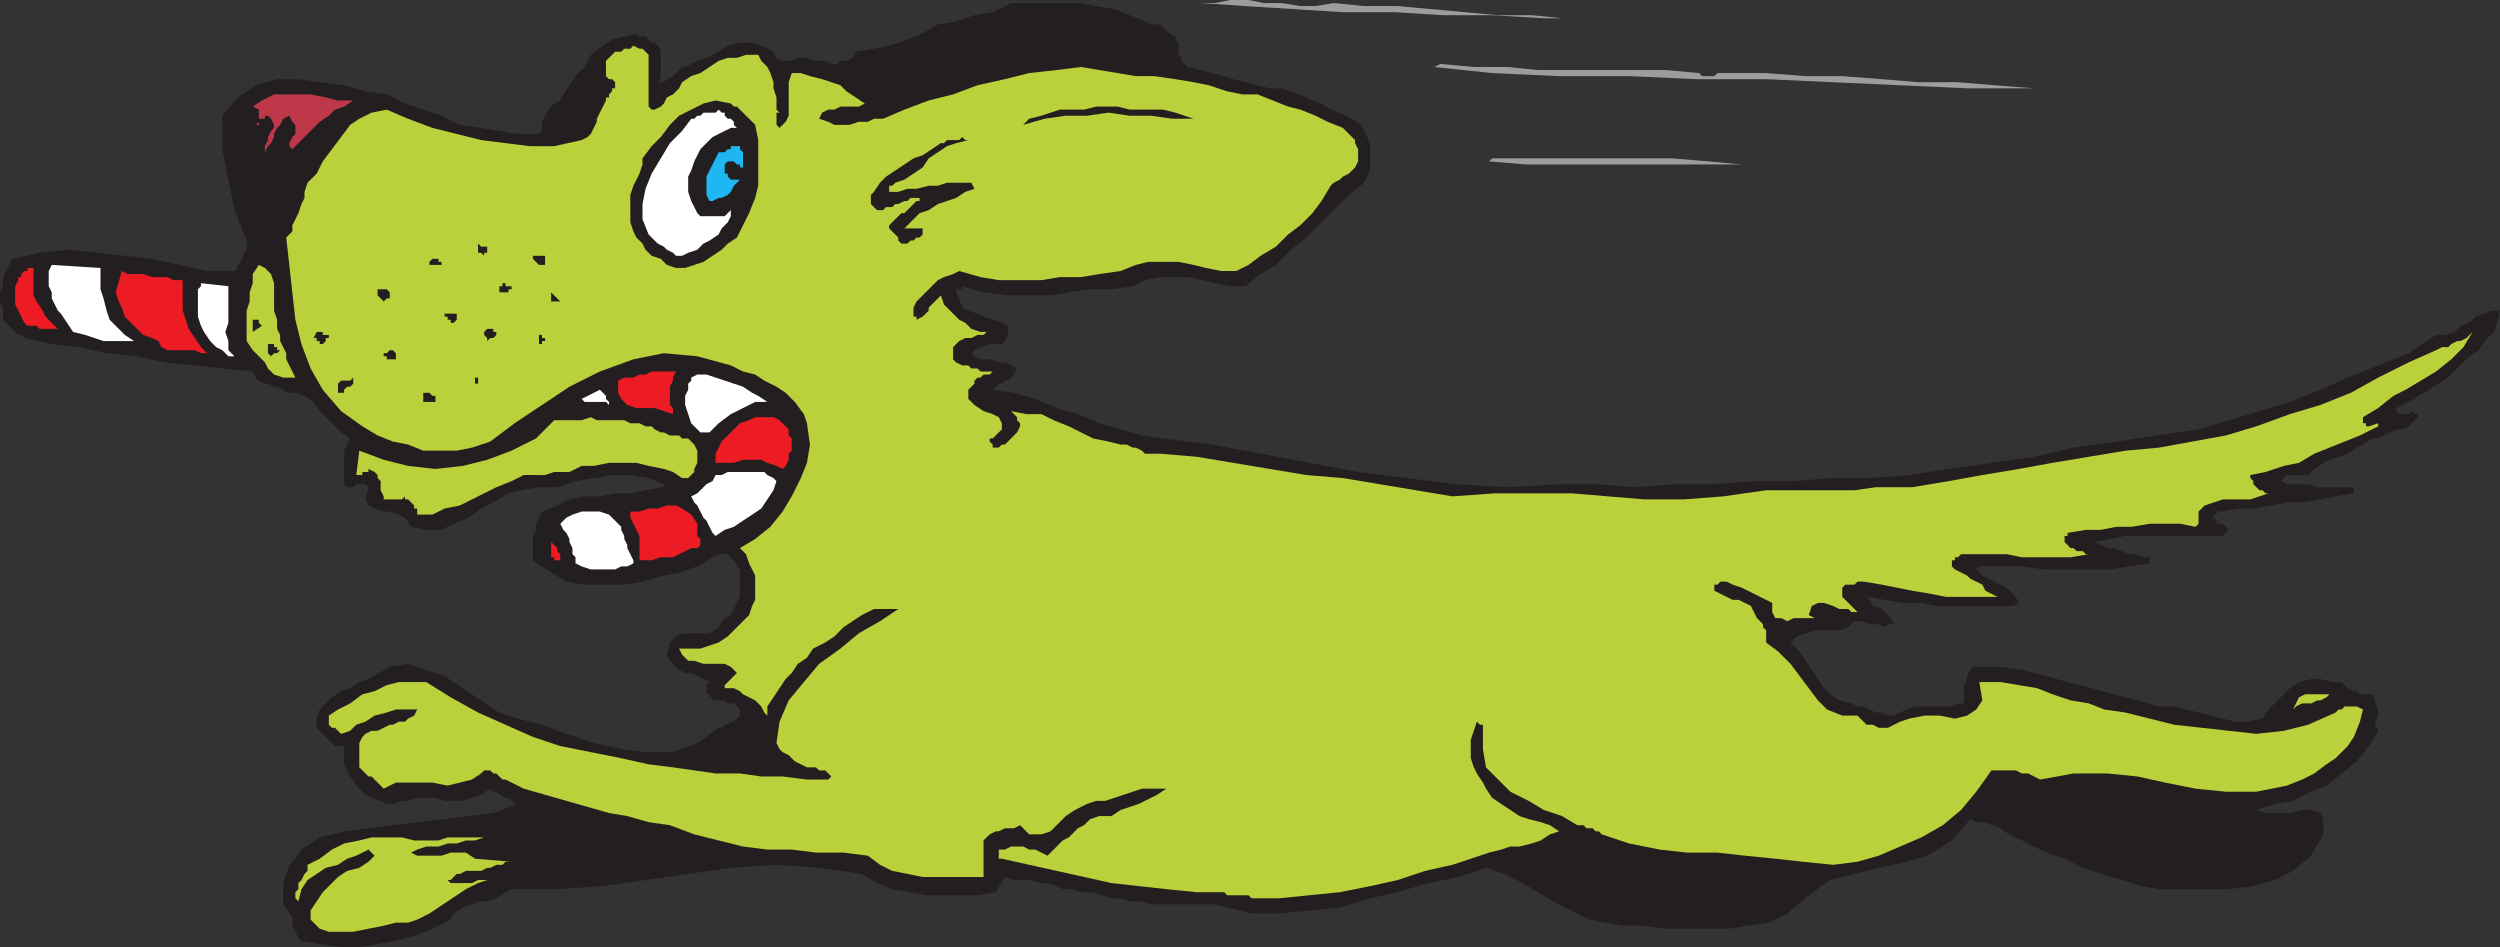 <svg xmlns="http://www.w3.org/2000/svg" width="615.75" height="233.25"><rect width="100%" height="100%" fill="#333333" stroke="none"/><path fill="#9e9d9d" fill-rule="evenodd" d="M392.25 4.5h-12l-12.75-.75h-12l-12-.75h-12.75l-24-1.5L295.5.75h3.75L303 0h4.5l3.75.75h4.5l4.5.75H324l4.5-.75 7.5.75h8.25L369 3.75h8.25l7.5.75h7.5"/><path fill="#231f20" fill-rule="evenodd" d="m282 5.25 1.5.75h2.25L288 8.25l1.5.75v.75l.75.75v3l.75.75V15l1.5 1.5 9 2.25 2.25.75 9 2.25h3l4.5 1.5 3 1.5 2.25.75 2.25 1.5 2.25.75 3 1.5 2.25 1.5 1.5 3 .75 2.25v5.25l-.75 2.25L336 45l-3.75 3-10.5 10.5-3.75 3-3.75 3.75-3.75 2.25-3.75 3H303l-3.75-.75-3-.75-3.75-.75h-6.75L282 69l-3 1.5-5.25.75h-5.25l-5.25.75-4.5.75h-10.5l-6-.75-5.25-1.5v.75h-1.5V72l.75 1.5.75 2.25 1.5.75 2.25.75 1.5.75 4.5 1.5 1.5.75v2.25l-.75 1.5-.75.75h-3l-2.25.75-1.5.75-.75.75.75.75 1.5.75h3l1.5.75h1.5l3 1.5-.75 1.5-1.5 1.5h-.75l-.75.75H246l-1.5 1.5 5.25.75 5.25 1.5 5.25 2.25 5.25 1.5 5.25 2.25 10.5 3 5.25.75 12 1.5 36 6.75 24 3 12.75.75 13.5-.75h9l9 .75 9.75-.75h9.75l9.75-.75h9.75l9-.75h9.75l9.75-.75 9.75-1.5 21-3 9.75-2.25 10.5-1.5 9.75-1.5 10.5-1.5L564 99l7.5-3 6.75-3 15-6 6.75-4.5h2.25l2.25-.75 1.5-1.5 2.25-.75 1.5-1.5 2.25-.75 1.5-.75h2.25l-.75 3-.75 2.25L612 84l-1.5 2.25-2.25 1.5-4.5 4.5-3 2.25-1.5.75-.75.75-3 1.5-.75.75-4.5 2.25v.75l.75.75h2.25l.75-.75.75.75h.75v.75l-2.25 2.25-1.5.75h-1.5l-4.5 2.25h-1.5l-2.25 1.5-1.5.75-2.25 1.5-4.5 1.5-1.5.75-2.25 1.5-1.5 1.5h-5.25l-1.5 1.5 1.5.75h5.25l2.25.75h9v1.5l-4.5.75-3.75.75-4.5.75h-3.75l-3.75.75-4.5.75h-3.75l-4.5.75H546v.75h-.75v.75l.75.75v.75h1.5l1.5 1.5-1.5 1.5h-24l-7.5 1.5 3 1.5h1.5l2.25.75 1.5.75h1.5l2.25.75h1.5v1.5l-5.25.75-4.5.75h-16.5l-5.25-.75h-10.5l-.75.75 1.5 1.5 6 3 2.25 2.25.75 1.5-1.5.75H477l-3.75-.75h-4.5l-9-1.5.75.75.75 1.5h.75l1.5.75 2.25 2.25.75 1.5H465l-.75.75-1.5-.75h-2.25L459 153h-2.25l-1.5 1.5-2.25.75h-6l-4.5 1.5-1.5 1.5 2.25 2.25 6 9 1.5 1.5 2.25 1.5 3 .75 1.5.75h1.5l3 1.5h1.5l1.5.75h1.5l3-1.5 2.25-.75H480l2.25-.75h1.5v-4.5l.75-1.5v-.75l.75-1.5.75-.75h6.75l5.25.75 6 1.5 5.25 1.5 6 1.5 5.25 1.5 6 1.5 5.25 1.5h3.75l15 3.75h3l3.75-.75 1.5-2.25 5.25-5.25 2.25-1.5 3-.75h2.25l3 .75h2.25l1.5 1.5 1.5.75h.75l.75.75h3l.75 1.5v.75l.75 1.5v1.5l-.75 1.5v.75l.75 1.5-2.25 3.75-3 3.75-7.5 6-3.75 1.5-4.5 2.25-4.5.75-4.5 1.5 2.25.75h6l3-.75h2.25l2.25.75.75 1.5v3.75l-3 5.25-4.5 3.75-4.5 2.25-5.25 1.5-6 .75h-17.25l-4.5-.75-4.5-1.5-5.25-1.5-4.5-1.5-4.5-2.25-4.5-1.5-10.5-5.25-.75-.75-1.5-.75h-.75l-1.5-.75h-2.25l-1.5-.75-4.5 5.25-6 3.75-5.25 1.5-6.75 1.5-12 3-5.25 3.75-5.25 4.5-4.5 2.25-5.25.75-4.5.75h-15.75L405 228h-5.25l-4.5-.75-3.75-.75-9-4.5-7.5-4.5-4.5-2.25-4.5-1.5-6.75 2.25-7.5 1.5-7.5 2.25-6.75 1.5-7.5 2.25-15 1.5h-6.75l-9-2.25H283.5l-2.25-.75h-3l-2.25-.75h-2.25l-4.5-1.5h-3L264 219h-2.25l-1.5-.75-2.25-.75h-1.5l-3-.75h-3.75l-2.25-.75-2.25 3.75-4.5.75H228l-3.75-.75-4.5-.75-3.75-1.5-3.75-2.25-10.5-1.5-10.5-.75-11.25.75-31.5 4.5-11.25.75H126l-1.5.75-2.25 1.5-2.25.75h-2.25l-1.5.75-2.25.75-2.25 1.5-.75 1.5-4.5 2.25-3.75 1.5-5.25 1.5-9 1.5H84l-5.25-.75-4.5-.75-.75-.75-1.5-3v-2.25l-.75-.75-.75-1.5-.75-.75v-5.25l1.5-4.5 1.5-1.5 1.5-2.25 4.5-3 6-1.5 18-2.25 6.75-.75 12-1.5 6-2.25h-.75l-1.5-1.5h-.75l-1.5-.75-.75-.75h-.75l-.75-.75-2.25 1.5-4.5 1.5h-4.5l-2.25-.75h-4.5l-2.25.75H99l-2.25.75h-1.5l-1.5-.75-2.25-.75-1.5-.75-2.25-2.25L87 192l-.75-.75-1.5-3v-4.5H82.5l-4.5-4.5V177l.75-2.25 3-3 2.25-1.5 2.25-.75 2.25-1.5 2.25-.75 5.25-3 4.5-.75 9 3 13.5 9 4.5 1.5 6 1.5 6 2.25 6.75 2.25 6.75 1.5 6 .75h6.75l6-2.25 5.25-3.75h.75l.75-.75h.75l.75-.75h.75l1.5-1.5v-1.5l-1.5-1.5h-1.5l-.75-.75h-3v-.75h-.75V171H174v-2.25l.75-.75-4.5-2.25h-1.5l-1.5-.75-2.25-2.25-.75-1.5.75-3 1.5-1.5 1.5-.75h6.75l2.25-1.5 1.5-2.25 1.5-.75 2.25-4.5v-6.75l-1.5-2.25-1.5-1.5H177l-1.5.75-2.25 1.5-1.5.75-2.25.75-1.5.75-4.5.75-5.25 1.5-4.5.75H144l-4.5-.75-3.75-2.25-4.5-3v-6l.75-1.5V129l1.5-3 3.75-1.5 3-1.5 3.75-.75h3.75l3.75-.75h3.75l7.5-1.5h.75v-.75l-3.75-1.5-4.5-.75h-4.5l-9 1.5-4.5 1.5h-4.5l-4.5.75-3 .75-3.75 2.25-3 1.5-3 2.25-3.75 1.5-3 1.5H105l-3.75-.75-1.5-2.25-1.5-.75L96 126h-1.5l-2.25-.75-1.5-.75L90 123l.75-3-.75-.75h-2.25L87 120h-1.5l-.75-.75V111l1.5-3-2.25-1.5-5.25-5.25-1.5-2.25L75 97.5l-2.25-.75H70.5l-.75-.75-1.5-.75h-.75L66 94.5h-.75l-1.5-.75L63 93l-.75-1.5-7.5-.75L48 90l-7.5-.75-6.75-1.5-7.5-.75-6.75-1.5-6.75-.75L6 83.25l-.75-.75H4.5L.75 78.75v-3L0 74.25V72l.75-1.5v-2.25L3 63.75l6.75-1.5 7.5-.75 20.25 2.25 13.5 3h6.75l.75-.75v-.75l.75-.75L60 63v-.75l.75-.75v-2.25l-3-7.5-3-15V28.5L58.5 24l4.5-3 5.25-1.5h5.25l5.25.75 6 .75L90 22.5l5.25.75 4.5 2.25 9 3 4.5 2.25 5.25.75 9 1.5h5.25l.75-.75V30l1.5-3 1.5-1.5 1.5-.75.75-1.5 3-4.5L144 16.5l1.5-3 3-2.25 2.25-1.5 6-1.5.75.75h1.5l1.5 1.5h.75l1.5 1.5v7.5l-.75.75h1.5l.75-.75 1.5-.75L168 16.5h.75l3-1.5 2.25-.75 3-1.5 2.25-1.5 3-.75h3l2.25.75 3 1.5.75 1.5 1.5.75H195l1.5-.75h2.25l1.5.75h3l1.5.75h1.5L207 15h1.5l1.5-.75.75-1.5 4.5-.75 3.75-.75 4.5-1.5 3.75-1.5L231 6l4.5-.75 4.5-1.5 4.5-.75L249 .75h17.25l3.75.75 4.5.75 7.5 3"/><path fill="#bad13c" fill-rule="evenodd" d="M160.5 27h.75l1.5-.75.75-.75.75-1.5 1.5-.75 1.5-1.5.75-1.5 2.25-1.5 2.25-.75 4.5-3 2.25-.75h2.25l2.25-.75h3l.75 1.5 1.5 1.5.75 1.5.75 2.25v1.5l.75 2.25v3l.75.75h-.75v3l.75.75 1.5-1.5.75-1.5v-8.25L195 18h2.25l2.25.75 3 .75L207 21l1.5 1.5 4.5 3-1.5.75H207l-1.5.75H204l-1.5.75-.75 1.5L204 30l1.5.75h3.75l2.25-.75h2.25l1.5-.75h2.25l5.25-2.25 6-2.25 6-1.5 6-2.25 6.75-1.5 6-1.5 6.75-.75 6-.75 13.5 2.25h4.5l5.25.75 4.5.75 3.75.75 4.5 1.5 3.75.75h3.75l7.5 3 3 .75 3.75 1.5 3 1.5 3.75 1.5 3 3v.75l.75 1.5v3l-.75 1.5-1.5 1.5-1.5.75-.75.75-1.5.75-.75.75-2.25 3.75-2.25 3-3 3-3 2.25-3 3L310.5 63l-3 2.25-3 1.5h-3.75L297 66l-3-.75-3.75-.75h-7.5l-3 .75-3.75 1.5-5.25.75-4.5.75H261l-4.5.75H246l-4.5-.75-5.25-1.5-1.5.75-2.25.75-1.5.75-5.25 5.25-.75 1.5V78h.75v.75l1.5-.75 1.5-1.5v-.75l3-3 .75 2.25 3.75 3.75 1.5.75 1.5 1.5 2.25.75h1.5l-.75.75h-1.5l-1.5.75h-1.5l-1.5.75-1.5 1.5v3l.75.75 1.5.75h1.5l.75.75h1.5l.75.75h3l-.75.75h-1.5l-.75.75h-.75l-.75.75v.75l-1.5 1.5v2.25l1.5 1.5 2.25 1.5 2.25.75 1.5.75.75 1.5v1.5L244.5 108h-.75v.75l.75.75v.75h1.5l.75-.75h.75l3-3 .75-1.5v-.75l-.75-.75v-.75l-1.5-1.5 3.75.75h3.75l3 1.5 3.75 1.5 6 3 3.75.75 3 .75h1.5l1.5.75h.75l1.5.75.75.75h3.75l9 .75 27 4.5 9 .75 27 4.5 10.5-.75H387l18 1.5h9.75l9.75-.75 10.5-1.5h21.75L462 120h9l9-1.5 8.25-1.5 9-1.5 8.25-1.5 18-3 8.25-.75 16.5-3 7.5-2.25 8.25-3 7.5-2.25 7.5-3 6.75-3.75 7.5-3.75 6.75-3 1.5-.75h1.5l.75-.75 1.5-.75h.75l1.5-.75 1.5-1.5-2.25 3.75-3 3-3.75 3-7.5 4.5-3 1.5-3.75 3-3.75 2.25v1.5h.75v.75h.75l2.25-.75v.75l-4.5 2.25-11.25 4.5-3.75 2.25-3.75.75-4.5 1.5-3.75.75v.75l.75.75v.75l1.5 1.5h.75l.75.75h.75l-4.5 1.5h-6.75l-4.5 1.5-1.5 1.5v3l-.75.75L537 129h-7.5l-4.5.75h-3.75l-3.75.75h-3.75l-4.5.75v.75h-.75v1.5l1.5 1.5h.75l.75.75h1.5l.75.75h.75l-4.5.75h-12l-3.75-.75H483l-.75.75h-.75v.75h-.75v1.5l.75.75 3 1.5.75.75 3 1.5.75 1.5 3 1.5h-12.75l-3.75-.75-4.5-.75-7.5-1.5-4.5-.75h-1.5l-.75.75h-2.25l-.75.75V147l3.75 3.75H456l-.75-.75H453l-1.5-.75-2.25-.75h-1.5l-1.5.75-.75 2.25 1.5.75h-5.25l-1.5.75-1.5-.75h-1.5l-.75-1.5v-2.25l-7.5-3.75-2.25-.75-1.5-.75h-1.5l-.75.75h-.75v1.5l4.5 2.25h1.5l3 1.5 1.5 3 1.5 1.5v.75l.75.75v3l3 2.25 3 3 6.75 9 2.25 2.25 3.75 1.5h3.75l2.25 2.25h1.5l1.5.75H465l3-1.5 2.25-.75 3.75-.75h3.75l3.75.75 3-.75 2.25-1.5 1.5-2.25-.75-4.5h5.25l9 1.5 3.75 1.5 4.5 1.5 4.5.75 3.75 1.5 5.25.75 12 3 20.25 2.25 6.75-.75 6-1.5 6.75-3 .75-.75h.75l.75-.75h3l1.5.75-.75 3-1.5 3.75-1.5 2.25-3 3-2.25 1.5-3 2.25-3 1.5-3.75 1.5-7.5 1.5h-7.5l-7.5-.75-7.5-1.5-6.75-1.5-7.5-.75h-8.25l-8.25 1.5-3-1.5H498l-1.5-.75h-6l-3.75 5.25-3.75 4.5-4.5 3.75-5.25 3-10.5 4.5-5.25 1.5-6 .75-7.5-.75-6.75-.75-7.5-.75L423 210h-7.5l-6.75-.75-7.5-1.5-6.75-2.25-.75-.75H393l-.75-.75h-1.5l-.75-.75h-1.5l-3.75-2.25-4.5-1.5-3.75-2.25L372 195l-6-6-.75-4.5v-6h-.75l-.75-.75-1.5 4.5v4.5L363 189l.75 1.5 1.5 2.25.75 1.5 1.5 2.25 6.75 4.5 2.25.75 3 .75 2.25.75 2.25 1.5-2.25.75-2.25 1.5-2.25.75-3 .75H372l-2.25.75-3 .75-9 3-6.75 1.5-6.75 2.25-6.75 1.5-7.5 1.5-15 1.5h-6.75l-.75-.75h-5.25l-.75-.75h-6.75l-7.5-.75-13.5-1.5-27-6H246v-2.25h1.5l1.5-.75h3l1.5.75h1.5l3 1.5 3.75-3.75 1.5-.75 2.25-2.25 1.5-.75 1.5-1.5 2.25-.75h3l2.25-1.5 4.5-1.5 4.5-2.25 2.25-1.5h-6l-9 3H270l-2.25.75-3 1.5-2.25 1.5-3.75 3.75-2.25.75h-3l-2.25-2.25-1.5.75h-2.25l-1.5.75h-.75l-1.5.75-1.5 1.5v9h-15l-7.5-1.5-3-1.5-3-2.25-6-.75H201l-6-.75h-6l-6-.75-12-3-6-2.25-5.25-.75-5.25-1.5-4.5-.75-21-6-4.5-2.25h-.75l-1.5-1.5h-.75l-.75-.75h-1.5l-.75.75-2.25 1.5-6 1.5-3.75-.75h-9l-3 1.5-3-3h-.75L88.5 189v-6l.75-1.5.75-.75 1.5-.75H93l3-1.5h.75l1.5-.75h1.5l.75-.75 1.5-.75.75-1.5H97.5l-2.25.75-3 .75-2.25 1.5-2.25.75-1.5 1.5-2.25.75-1.5-1.5h-.75l-.75-.75v-2.25l2.25-1.5 3-1.5 3-2.25 3-.75 3-1.5 3-.75H105l6 3.75 6.75 3.75 13.5 6 6.75 2.25 15 3 6.75 1.5 6 .75 10.5 1.5h6l5.25.75h5.25l6 .75H204l.75-.75-1.5-1.5h-1.5L201 189h-2.25l-3-1.5-1.5-1.5-1.5-.75-.75-.75-.75-1.5.75-5.25 2.25-5.25 7.5-9 5.25-3.75 4.5-3.75 5.25-3 4.5-3h-6l-3 1.5-4.5 3-2.25 2.25-2.25 1.5-3 1.5-1.5 2.25-2.25 1.5-1.5 2.25-1.5 1.5L189 174v2.25l-.75-.75-.75-1.5-1.5-1.5-3-1.5-.75-.75-1.5-.75h-2.25v-.75l3-3-1.5-1.5-1.5-.75h-5.25l-2.25-.75h-1.5l-1.5-1.5-.75-1.5h5.25l4.5-1.5 2.25-1.5 5.25-5.25.75-2.25.75-1.5v-6l-1.5-3-.75-2.25-1.5-1.5 3.75-2.25 3.75-3 3-3.75 2.25-3.75 2.25-4.5 1.5-3.75.75-4.5-.75-5.25L198 102l-2.25-3-2.25-2.25-2.25-1.5-3-1.5-2.25-1.5-3-.75-3-1.5-8.25-2.25-8.25-.75-7.5 1.5-8.25 3-7.5 3.75-13.5 9-6 4.5-4.5 1.5-3.75.75h-8.25l-3.75-1.5-3.75-.75-3.75-1.5-3.75-2.25-5.25-3.75L79.5 96l-3-5.25-2.25-6-1.5-6L70.5 58.5 72 57v-1.5l1.5-3 .75-2.25.75-1.5v-1.5l.75-2.25L78 42.75l1.5-3 6.75-9 2.25-1.5 3-1.5 3.75-.75 5.25 2.25 6 2.25 12 3 12 1.5h6l6.75-1.5 1.5-.75.75-.75 1.5-3v-.75l2.25-4.5V24h.75v-.75l.75-.75v-.75h.75v-1.5l-.75-.75H150l-.75-.75V15l2.25-2.25h1.5l.75-.75h1.5l.75-.75 1.5.75h.75l1.5 1.5v12.75l.75.75"/><path fill="#9e9d9d" fill-rule="evenodd" d="m418.5 18 .75.75h3L423 18h12l9.75.75h9l9.75.75 9 .75h9.75l9 .75 9.75.75h-16.5L435 19.5h-17.25l-16.5-.75H384L367.5 18l-14.25-1.5 1.5-.75 8.25.75h8.25l7.5.75h31.5l8.25.75"/><path fill="#be384a" fill-rule="evenodd" d="m87 24.75-2.25 1.5-2.25.75-1.5 1.5-2.25 1.5L72 36.75l-.75-.75v-.75l.75-1.5.75-.75v-2.25L72 30l-.75-1.5-1.5.75-.75 1.5-.75.75-.75 1.5v.75l-.75 1.5L66 36l-.75 1.5V36l.75-1.5v-.75l.75-1.5.75-.75v-.75l-.75-1.5-.75-.75h-.75v.75h-1.5v1.5H63l.75-.75v-3l-1.5-.75 2.25-1.5 3-1.5h9l3.75.75 3 .75H87"/><path fill="#231f20" fill-rule="evenodd" d="m186 30.75.75 3.75v11.25l-.75 3-1.5 3.75-3 6-2.25 1.5-1.5 1.5-4.5 3-4.5 1.5h-2.25l-2.25-.75-1.5-1.5-2.25-.75-1.5-1.5-.75-1.5-1.5-1.5L156 57l-.75-2.25V48l.75-2.25 1.5-3 .75-2.25V39l2.25-3 2.25-2.25 2.25-3 2.25-2.25 6-3 3-.75 3.75.75.75.75h.75l4.5 4.5m108-1.5h-5.25l-5.25-.75h-5.25l-5.25-.75-5.25.75h-5.25l-5.25.75-5.25 1.5 1.5-1.5 3-.75L261 27h6l3-.75h5.25l3 .75h8.25l3 .75 4.5 1.5"/><path fill="#fff" fill-rule="evenodd" d="M181.5 31.5H180l-4.5 2.25-3 3-1.5 3-.75 2.25-.75 1.5v3.75l.75 2.25 1.5 3 .75.75h6l1.5-1.5v1.5l-.75 1.5-1.5 1.5-.75 1.5-2.25 1.5-1.5.75-1.5 1.5-2.25.75-1.5.75h-1.5l-.75-.75-1.5-.75-.75-.75L162 60l-2.25-2.25-1.5-3.75v-3.75l.75-3.75 1.5-3.75 4.5-7.5 3-3 2.25-3h.75l.75-.75h.75l.75-.75h3L177 27l.75.75h.75v.75l.75.75h.75l.75.75v.75l.75.75"/><path fill="#231f20" fill-rule="evenodd" d="m238.5 34.5-3 .75-2.25.75-4.5 3-1.5 2.25-4.5 3-2.25.75-.75.75H219v1.5h2.25l2.25-.75h2.25l3-.75H231l2.25-.75h6l.75 1.5-2.25.75-2.25 1.5-4.5 1.5-2.25 1.5-2.25.75-3.75 3.75h4.5v1.5l-.75.75h-.75l-.75.75h-.75l-.75.75H222l-.75-.75v-.75L219 56.25v-.75l3-3h.75l3-3h.75v-.75h-2.25l-.75.75h-.75l-1.5.75h-.75l-.75.75h-1.5l-.75.75H216l-1.5-1.5V48l.75-.75 1.5-2.25 1.5-1.5L225 39l2.25-.75 4.5-3h.75l.75-.75h3l.75-.75.75.75h.75"/><path fill="#1eb7f1" fill-rule="evenodd" d="M182.25 36v.75l.75.75v3.75h-.75v-.75h-.75l-.75-.75h-1.5l-.75.75v2.25h.75v.75l.75.75h2.25l-1.5 1.5-.75 1.5-.75.75-1.5.75H177l-1.5.75h-.75L174 48v-4.5l3-6h1.5l.75-.75h.75V36h2.25"/><path fill="#9e9d9d" fill-rule="evenodd" d="m438 41.25-9-.75h-53.25l-9-.75.75-.75h44.25l9 .75 8.25.75 9 .75"/><path fill="#231f20" fill-rule="evenodd" d="M120 62.25h-.75V63l-.75-.75h-.75V60l.75.75h1.5v1.5m14.25 1.5v1.5h-1.5l-1.5-1.5V63h3v.75m-25.5.75v.75h-3v-.75l.75-.75h1.5v.75h.75"/><path fill="#bad13c" fill-rule="evenodd" d="m68.25 81 .75 1.5V84l1.5 3v1.5l2.25 4.5h-3l-2.25-.75-1.5-1.5-.75-1.5-3-3-1.5-2.25v-7.5l.75-2.25V72l.75-2.25V67.5l1.5-2.25 1.5.75 1.5 1.5.75 2.25v6.75l.75 2.25V81"/><path fill="#fff" fill-rule="evenodd" d="M24.75 66v5.25l.75 2.25.75 3 .75 2.25 3.75 3.75L33 84h-7.5L21 82.5l-3-.75-3-4.5-.75-.75-1.5-3V72L12 70.5v-3.75l.75-1.5 12 .75"/><path fill="#ed1c24" fill-rule="evenodd" d="M8.25 66v6.75l.75 1.5 1.5 2.25.75 1.5 3 3h-4.5L9 80.25H6.75L6 79.5 3.75 75v-4.5L4.5 69v-.75h.75v-.75l.75-.75h.75V66h1.5M45 69v7.5l1.5 4.5 3 4.5L51 87h-1.5l-1.5-.75h-6.75l-1.5-.75L39 84l-1.5-.75-2.25-.75-4.5-4.5-.75-2.25-.75-1.5L28.5 72l1.5-5.25 1.5.75h3.75l2.25.75h3.75l1.5.75H45"/><path fill="#fff" fill-rule="evenodd" d="M56.25 70.5v9l-.75 2.25.75 2.25v2.25l1.5 1.5h-1.5l-1.5-1.5-1.5-.75-1.5-1.5-1.5-2.25-.75-1.5-.75-2.25v-6.75l.75-.75v-.75l6.75.75"/><path fill="#231f20" fill-rule="evenodd" d="M126 70.5v.75h-.75V72H123v-1.5h.75v-.75h.75v.75h1.5m-30 3h-.75l-.75.75-1.5-1.5v-1.5h2.25L96 72v1.5m42 .75h-2.25V72Zm-25.5 4.5-.75.75H111v-.75h-.75V78h-.75v-.75h3v1.5m-48 1.5-2.25 1.5v-3h1.5v.75l.75.75m57.75 1.5v.75l-.75.75h-.75L120 84v-.75l-.75-.75v-.75L120 81h1.5v.75h.75M81 82.5v.75h-.75V84l-.75.75h-.75V84H78v-.75h-.75l.75-1.5h1.5v.75H81m53.25.75V84h-.75v.75h-.75v-3 .75h.75v.75h.75m-66 3H69l-.75.75h-.75l-.75.75L66 87v-2.25h1.5v.75h.75v.75M97.5 88.5h-2.25v-.75h-.75V87h.75l.75-.75h.75l.75.75v1.5"/><path fill="#ed1c24" fill-rule="evenodd" d="m166.5 91.5-.75 1.5v.75l-.75 1.5v4.5l.75.75v1.5l-4.5-1.5h-4.5l-2.25-.75-1.5-1.5-.75-1.5v-3l1.5-.75H156l1.5-.75h1.5l1.5-.75h6"/><path fill="#fff" fill-rule="evenodd" d="M189 99h-3l-6 3-3 2.25-2.25 2.25h-2.25l-2.25-2.25-1.5-4.5V97.5l.75-1.5v-1.5l.75-.75V93l1.5-.75H174l9 3 2.25 1.5 1.5.75L189 99"/><path fill="#231f20" fill-rule="evenodd" d="M117.75 93v1.5H117V93h.75M87 93v1.5l-.75.75h-.75l-.75.75v.75h-1.5V94.5l.75-.75h2.25L87 93"/><path fill="#fff" fill-rule="evenodd" d="m150 99.75-.75-.75H144l-.75-.75 4.5-2.25 1.5 1.5v.75l.75.75v.75"/><path fill="#231f20" fill-rule="evenodd" d="M107.25 97.5V99h-3v-2.25h1.5l.75.75h.75"/><path fill="#ed1c24" fill-rule="evenodd" d="M194.25 105.75v1.5l.75.75v3l-.75.75v1.5l-.75 1.5-.75.75-1.5-.75L189 114l-1.5-.75H183l-2.25.75h-4.5v-2.25l1.5-3 4.5-4.5 2.25-.75 1.5-.75h4.5l1.5.75 2.25 2.25"/><path fill="#bad13c" fill-rule="evenodd" d="m163.5 106.5 1.5.75h2.25l.75.75h1.5l1.5 1.5.75 1.5v3l-.75 1.5v.75l-1.5 1.5H168l-2.25-1.5-2.25-.75-3.75-.75-3-.75H150l-3.75.75h-3l-3 1.5h-3.75l-2.25.75H129l-3 1.5-3.75 1.5-9 4.5-3.75.75-3 1.5h-3.75v-1.5H102v-.75l-1.5-1.5h-.75v-.75L99 123h-4.5v-.75l-.75-1.5v-2.25l-.75-.75V117l-.75-.75-1.5-.75v.75h-1.5v.75h-1.5l.75-6 6 2.25 6 1.5 6.75.75 6.75-.75 6-1.5 6-2.25 6-3 4.5-4.5h6.75l2.25-.75 1.5.75h6.75l1.5.75h2.25l1.5.75h1.5l.75.75 1.5.75h.75"/><path fill="#fff" fill-rule="evenodd" d="m191.25 118.5-.75 2.25-3 4.5-6.75 4.5-2.25.75-2.25 1.5-.75-.75-1.5-3-.75-.75-1.5-3-.75-.75-.75-1.5 1.5-.75 2.25-2.25 1.5-.75.75-1.5h1.5l1.5-.75h9l.75.75 1.5.75.75.75"/><path fill="#ed1c24" fill-rule="evenodd" d="M171.75 129v3l.75.75v1.5l-.75.75h-1.5l-4.5 2.25h-3l-2.25.75h-3v-6l-2.25-4.5V126h2.25l2.25-.75H162l2.25-.75h2.25l1.5.75 2.25 1.5 1.5 2.25"/><path fill="#fff" fill-rule="evenodd" d="M153 129.75v.75l.75 1.5v.75l.75 1.5v.75l1.5 3v.75l-1.5.75H153l-1.5.75h-6l-2.25-.75-1.5-.75v-1.5l-.75-.75V135l-.75-1.5v-.75l-.75-1.5-.75-.75-.75-1.5 1.5-1.5 1.5-.75 2.25-.75h4.5l2.25.75 3 3"/><path fill="#ed1c24" fill-rule="evenodd" d="M138 138h-1.5v-.75h-.75v-4.5.75l1.5 1.5v.75l.75.75v1.5"/><path fill="#bad13c" fill-rule="evenodd" d="m573.75 171-.75.75-1.5.75h-.75l-1.5.75H567l-1.5.75-.75.75 1.5-3 1.5-.75h6m-454.5 35.25L117 207h-2.25l-2.25.75h-2.25l-2.25.75h-3l-2.25.75-1.5.75 1.5.75h6L111 210h3.75l2.25 1.5 9 .75h-1.5l-.75.75h-1.5l-1.5.75H120l-1.5.75h-3.75l-1.5.75h-.75l-1.5 1.5h-.75l.75.75h5.25l1.5-.75H120l-2.25.75-3 1.5-9 6-3 1.5-2.25.75h-3l-3 .75-7.5 1.5h-6l-2.25-.75-2.25-2.25v-2.25l3-4.5 3.75-3.75 2.25-1.5 3-.75 2.25-1.5 1.5-1.5-1.5-1.5-3 1.5-2.25.75-2.25 1.5-3 .75-4.5 3-1.5 2.25-.75 3-.75-.75v-1.5l.75-.75v-1.5l.75-.75.75-1.5.75-.75V213l3-1.5 3-2.25 3-1.5 3.75-.75 3-.75H99l3 .75h6l2.25-.75h9"/></svg>
